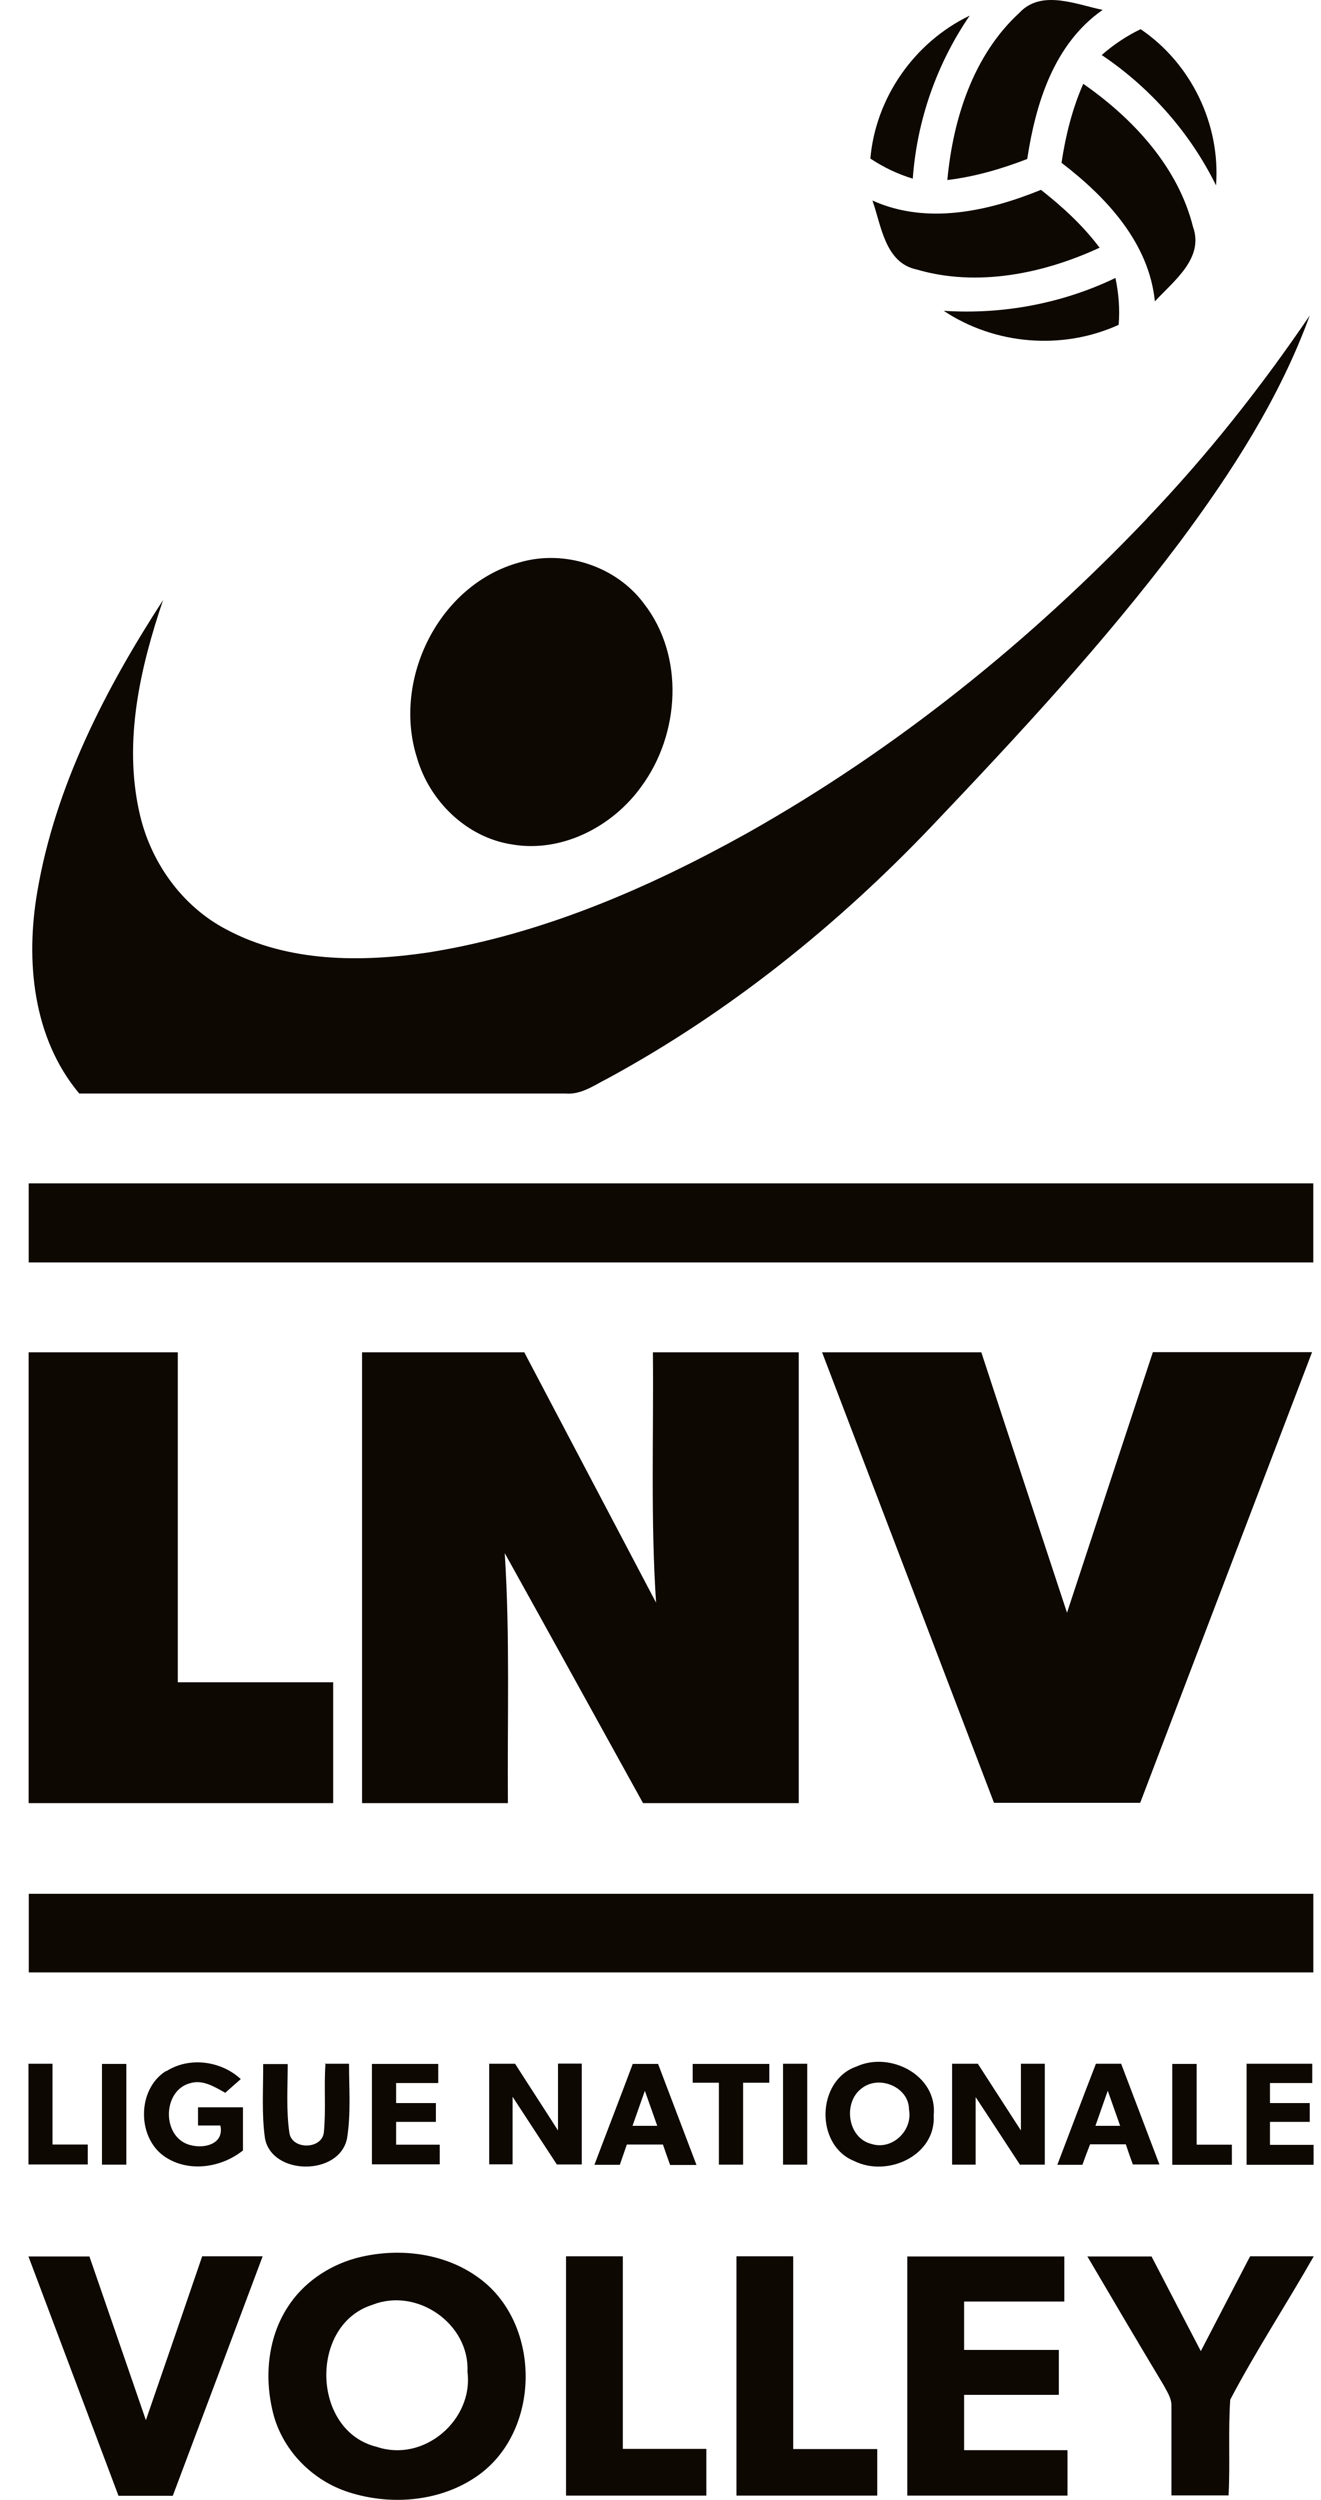 <?xml version="1.0" encoding="UTF-8"?><svg width="37" height="70" viewBox="0 0 37 70" fill="none" xmlns="http://www.w3.org/2000/svg">
<path d="M28.554 0.357C29.169 -0.302 30.137 0.124 30.884 0.277C29.519 1.23 29.008 2.896 28.772 4.452C28.049 4.731 27.303 4.949 26.534 5.041C26.692 3.341 27.255 1.548 28.554 0.357Z" fill="#0D0802"/>
<path d="M24.378 4.44C24.526 2.737 25.608 1.183 27.161 0.437C26.236 1.786 25.682 3.377 25.566 5.003C25.142 4.874 24.744 4.683 24.378 4.44Z" fill="#0D0802"/>
<path d="M30.858 1.541C31.186 1.253 31.551 1.008 31.947 0.817C33.372 1.781 34.189 3.493 34.06 5.192C33.339 3.726 32.223 2.457 30.858 1.541Z" fill="#0D0802"/>
<path d="M30.341 2.347C31.738 3.318 32.997 4.677 33.415 6.352C33.73 7.232 32.875 7.866 32.347 8.439C32.183 6.801 30.992 5.522 29.732 4.559C29.846 3.801 30.031 3.052 30.341 2.347Z" fill="#0D0802"/>
<path d="M24.436 5.615C25.957 6.302 27.677 5.918 29.156 5.316C29.764 5.793 30.335 6.318 30.799 6.936C29.227 7.664 27.374 8.044 25.677 7.547C24.787 7.361 24.686 6.32 24.436 5.615Z" fill="#0D0802"/>
<path d="M26.433 8.703C28.082 8.812 29.755 8.499 31.243 7.783C31.332 8.214 31.37 8.656 31.332 9.096C29.762 9.812 27.866 9.659 26.433 8.703Z" fill="#0D0802"/>
<path d="M0.804 33.136C12.797 33.136 24.79 33.136 36.784 33.136C36.784 33.873 36.784 34.611 36.784 35.35C24.79 35.35 12.797 35.35 0.804 35.35C0.804 34.611 0.804 33.873 0.804 33.136Z" fill="#0D0802"/>
<path d="M0.802 53.029C12.797 53.029 24.79 53.029 36.785 53.029C36.785 53.763 36.785 54.497 36.785 55.231C24.792 55.231 12.799 55.231 0.806 55.231C0.806 54.497 0.806 53.763 0.806 53.029H0.802Z" fill="#0D0802"/>
<path d="M32.132 14.508C33.812 12.751 35.323 10.841 36.685 8.834C35.843 11.146 34.495 13.232 33.031 15.197C30.93 17.991 28.543 20.562 26.134 23.096C23.476 25.894 20.421 28.354 17.01 30.204C16.64 30.389 16.275 30.661 15.835 30.62C11.297 30.62 6.758 30.62 2.219 30.62C0.914 29.061 0.713 26.897 1.045 24.969C1.546 22.018 2.949 19.299 4.568 16.802C3.927 18.693 3.459 20.737 3.899 22.726C4.194 24.104 5.078 25.371 6.351 26.032C8.068 26.948 10.113 26.948 11.994 26.671C15.166 26.166 18.151 24.876 20.931 23.327C25.095 20.983 28.852 17.958 32.132 14.513V14.508Z" fill="#0D0802"/>
<path d="M14.553 15.748C15.812 15.378 17.258 15.854 18.034 16.899C19.181 18.37 19.045 20.557 17.964 22.023C17.164 23.142 15.742 23.887 14.343 23.646C13.061 23.452 12.022 22.421 11.676 21.209C10.988 19.031 12.284 16.367 14.553 15.748Z" fill="#0D0802"/>
<path d="M0.802 37.866C2.196 37.866 3.586 37.866 4.98 37.866C4.98 40.946 4.98 44.026 4.98 47.106C6.431 47.106 7.881 47.106 9.332 47.106C9.332 48.234 9.332 49.363 9.332 50.491C6.487 50.491 3.647 50.491 0.802 50.491C0.802 46.283 0.802 42.075 0.802 37.866Z" fill="#0D0802"/>
<path d="M10.136 37.866C11.652 37.866 13.168 37.866 14.684 37.866C15.915 40.202 17.145 42.541 18.376 44.877C18.221 42.541 18.31 40.202 18.287 37.866C19.649 37.866 21.01 37.866 22.372 37.866C22.372 42.075 22.372 46.283 22.372 50.491C20.921 50.491 19.466 50.491 18.011 50.491C16.72 48.156 15.433 45.82 14.137 43.49C14.287 45.82 14.207 48.156 14.226 50.491C12.864 50.491 11.502 50.491 10.141 50.491C10.141 46.283 10.141 42.075 10.141 37.866H10.136Z" fill="#0D0802"/>
<path d="M23.022 37.866C24.51 37.866 25.998 37.866 27.486 37.866C28.281 40.299 29.086 42.727 29.886 45.159C30.686 42.727 31.486 40.294 32.291 37.862C33.774 37.862 35.262 37.862 36.75 37.862C35.145 42.07 33.536 46.273 31.936 50.482C30.569 50.482 29.208 50.482 27.841 50.482C26.237 46.273 24.627 42.07 23.022 37.857V37.866Z" fill="#0D0802"/>
<path d="M0.802 57.788C1.026 57.788 1.246 57.788 1.471 57.788C1.471 58.542 1.471 59.296 1.471 60.05C1.803 60.05 2.131 60.05 2.458 60.05C2.458 60.188 2.458 60.47 2.458 60.609C1.906 60.609 1.349 60.609 0.797 60.609C0.797 59.67 0.797 58.727 0.797 57.784L0.802 57.788Z" fill="#0D0802"/>
<path d="M2.856 57.793C3.08 57.793 3.31 57.793 3.539 57.793C3.539 58.732 3.539 59.675 3.539 60.614C3.31 60.614 3.08 60.614 2.856 60.614C2.856 59.675 2.856 58.732 2.856 57.793Z" fill="#0D0802"/>
<path d="M4.667 57.992C5.312 57.585 6.197 57.71 6.744 58.218C6.599 58.343 6.454 58.473 6.309 58.602C6.009 58.436 5.682 58.223 5.322 58.334C4.606 58.523 4.531 59.647 5.149 59.994C5.542 60.212 6.3 60.114 6.173 59.518C6.019 59.518 5.705 59.518 5.546 59.518C5.546 59.393 5.546 59.139 5.546 59.009C5.967 59.009 6.384 59.009 6.805 59.009C6.805 59.411 6.805 59.814 6.805 60.216C6.22 60.683 5.35 60.831 4.69 60.438C3.829 59.939 3.815 58.519 4.643 57.996L4.667 57.992Z" fill="#0D0802"/>
<path d="M9.084 57.788C9.313 57.788 9.547 57.788 9.776 57.788C9.776 58.482 9.832 59.19 9.72 59.879C9.509 60.933 7.619 60.928 7.422 59.879C7.324 59.19 7.376 58.487 7.371 57.797C7.6 57.797 7.83 57.797 8.059 57.797C8.059 58.44 8.012 59.083 8.106 59.726C8.176 60.198 8.999 60.193 9.069 59.726C9.135 59.083 9.069 58.436 9.116 57.797L9.084 57.788Z" fill="#0D0802"/>
<path d="M10.417 57.793C11.035 57.793 11.652 57.793 12.275 57.793C12.275 57.922 12.275 58.195 12.275 58.329C11.882 58.329 11.489 58.329 11.095 58.329C11.095 58.514 11.095 58.699 11.095 58.889C11.47 58.889 11.839 58.889 12.209 58.889C12.209 59.018 12.209 59.282 12.209 59.416C11.839 59.416 11.465 59.416 11.095 59.416C11.095 59.629 11.095 59.842 11.095 60.054C11.502 60.054 11.91 60.054 12.317 60.054C12.317 60.239 12.317 60.424 12.317 60.605C11.68 60.605 11.049 60.605 10.417 60.605C10.417 59.666 10.417 58.722 10.417 57.784V57.793Z" fill="#0D0802"/>
<path d="M13.697 57.788C13.94 57.788 14.184 57.788 14.427 57.788C14.825 58.413 15.232 59.032 15.629 59.657C15.629 59.032 15.629 58.408 15.629 57.784C15.793 57.784 16.125 57.784 16.294 57.784C16.294 58.722 16.294 59.666 16.294 60.609C16.116 60.609 15.77 60.609 15.597 60.609C15.185 59.976 14.768 59.347 14.357 58.713C14.357 59.347 14.357 59.976 14.357 60.605C14.137 60.605 13.917 60.605 13.702 60.605C13.702 59.661 13.702 58.718 13.702 57.774L13.697 57.788Z" fill="#0D0802"/>
<path d="M17.721 57.793C17.955 57.793 18.194 57.793 18.432 57.793C18.792 58.736 19.148 59.68 19.508 60.623C19.26 60.623 19.017 60.623 18.769 60.623C18.699 60.429 18.633 60.239 18.568 60.05C18.231 60.05 17.894 60.05 17.557 60.05C17.492 60.239 17.426 60.429 17.361 60.618C17.122 60.618 16.883 60.618 16.649 60.618C17.005 59.675 17.37 58.736 17.721 57.797M18.062 58.547C17.945 58.87 17.833 59.199 17.716 59.527C17.945 59.527 18.179 59.527 18.409 59.527C18.292 59.199 18.179 58.87 18.062 58.547Z" fill="#0D0802"/>
<path d="M21.932 57.788C22.157 57.788 22.381 57.788 22.61 57.788C22.61 58.732 22.61 59.675 22.61 60.614C22.381 60.614 22.157 60.614 21.932 60.614C21.932 59.67 21.932 58.732 21.932 57.788Z" fill="#0D0802"/>
<path d="M23.986 57.867C24.941 57.428 26.265 58.121 26.152 59.236C26.218 60.355 24.861 60.979 23.925 60.512C22.826 60.073 22.863 58.26 23.986 57.867ZM24.14 58.473C23.602 58.866 23.733 59.874 24.416 60.036C25.001 60.216 25.572 59.647 25.46 59.069C25.46 58.445 24.632 58.093 24.14 58.473Z" fill="#0D0802"/>
<path d="M26.667 57.788C26.906 57.788 27.144 57.788 27.388 57.788C27.79 58.413 28.192 59.032 28.595 59.657C28.595 59.032 28.595 58.413 28.595 57.788C28.763 57.788 29.096 57.788 29.264 57.788C29.264 58.732 29.264 59.67 29.264 60.614C29.03 60.614 28.796 60.614 28.567 60.614C28.155 59.98 27.739 59.351 27.327 58.722C27.327 59.351 27.327 59.98 27.327 60.614C27.163 60.614 26.831 60.614 26.667 60.614C26.667 59.67 26.667 58.727 26.667 57.788Z" fill="#0D0802"/>
<path d="M30.696 57.788C30.93 57.788 31.164 57.788 31.402 57.788C31.758 58.727 32.118 59.666 32.474 60.609C32.226 60.609 31.978 60.609 31.73 60.609C31.66 60.42 31.594 60.23 31.533 60.045C31.196 60.045 30.864 60.045 30.532 60.045C30.457 60.235 30.387 60.424 30.317 60.618C30.083 60.618 29.849 60.618 29.615 60.618C29.975 59.675 30.331 58.727 30.696 57.788ZM31.028 58.542C30.911 58.87 30.799 59.199 30.682 59.527C30.911 59.527 31.14 59.527 31.374 59.527C31.257 59.199 31.145 58.87 31.028 58.547V58.542Z" fill="#0D0802"/>
<path d="M34.897 57.788C35.52 57.788 36.137 57.788 36.755 57.788C36.755 57.969 36.755 58.149 36.755 58.329C36.362 58.329 35.964 58.329 35.571 58.329C35.571 58.468 35.571 58.75 35.571 58.889C35.941 58.889 36.31 58.889 36.685 58.889C36.685 59.023 36.685 59.287 36.685 59.416C36.31 59.416 35.941 59.416 35.571 59.416C35.571 59.629 35.571 59.842 35.571 60.059C35.978 60.059 36.385 60.059 36.792 60.059C36.792 60.244 36.792 60.429 36.792 60.618C36.165 60.618 35.543 60.618 34.916 60.618C34.916 59.675 34.916 58.732 34.916 57.793L34.897 57.788Z" fill="#0D0802"/>
<path d="M19.401 57.793C20.116 57.793 20.832 57.793 21.548 57.793C21.548 57.922 21.548 58.191 21.548 58.32C21.305 58.32 21.057 58.32 20.814 58.32C20.814 59.083 20.814 59.846 20.814 60.614C20.589 60.614 20.36 60.614 20.135 60.614C20.135 59.846 20.135 59.083 20.135 58.32C19.887 58.32 19.644 58.32 19.401 58.32C19.401 58.186 19.401 57.922 19.401 57.793Z" fill="#0D0802"/>
<path d="M32.834 57.793C33.059 57.793 33.288 57.793 33.517 57.793C33.517 58.547 33.517 59.3 33.517 60.054C33.845 60.054 34.172 60.054 34.504 60.054C34.504 60.198 34.504 60.48 34.504 60.618C33.947 60.618 33.391 60.618 32.834 60.618C32.834 59.675 32.834 58.736 32.834 57.797V57.793Z" fill="#0D0802"/>
<path d="M0.797 63.185C1.368 63.185 1.934 63.185 2.505 63.185C3.034 64.711 3.558 66.242 4.086 67.768C4.615 66.242 5.139 64.711 5.663 63.18C6.229 63.18 6.791 63.18 7.357 63.18C6.519 65.414 5.682 67.652 4.84 69.886C4.33 69.886 3.824 69.886 3.319 69.886C2.477 67.652 1.639 65.419 0.797 63.185Z" fill="#0D0802"/>
<path d="M9.94 63.24C11.086 62.926 12.396 63.06 13.374 63.758C15.148 65.002 15.175 67.99 13.44 69.28C12.401 70.048 10.974 70.177 9.762 69.784C8.765 69.465 7.951 68.646 7.67 67.648C7.394 66.639 7.479 65.493 8.059 64.6C8.485 63.934 9.177 63.458 9.94 63.24ZM10.426 64.54C8.653 65.104 8.728 68.078 10.557 68.517C11.882 68.961 13.267 67.754 13.093 66.413C13.159 65.076 11.685 64.04 10.426 64.54Z" fill="#0D0802"/>
<path d="M15.854 63.18C16.383 63.18 16.911 63.18 17.445 63.18C17.445 64.979 17.445 66.778 17.445 68.572C18.226 68.572 19.003 68.572 19.784 68.572C19.784 69.007 19.784 69.442 19.784 69.881C18.474 69.881 17.164 69.881 15.854 69.881C15.854 67.647 15.854 65.414 15.854 63.18Z" fill="#0D0802"/>
<path d="M20.631 63.18C21.16 63.18 21.689 63.18 22.217 63.18C22.217 64.979 22.217 66.778 22.217 68.577C23.003 68.577 23.785 68.577 24.571 68.577C24.571 69.012 24.571 69.446 24.571 69.881C23.256 69.881 21.941 69.881 20.627 69.881C20.627 67.647 20.627 65.414 20.627 63.18H20.631Z" fill="#0D0802"/>
<path d="M25.418 63.185C26.882 63.185 28.347 63.185 29.811 63.185C29.811 63.606 29.811 64.027 29.811 64.447C28.876 64.447 27.94 64.447 27.004 64.447C27.004 64.901 27.004 65.349 27.004 65.802C27.888 65.802 28.773 65.802 29.657 65.802C29.657 66.223 29.657 66.639 29.657 67.06C28.768 67.06 27.884 67.06 27.004 67.06C27.004 67.574 27.004 68.091 27.004 68.609C27.968 68.609 28.932 68.609 29.9 68.609C29.9 69.03 29.9 69.456 29.9 69.881C28.403 69.881 26.91 69.881 25.413 69.881C25.413 67.647 25.413 65.414 25.413 63.18L25.418 63.185Z" fill="#0D0802"/>
<path d="M30.466 63.185C31.065 63.185 31.66 63.185 32.254 63.185C32.712 64.068 33.171 64.951 33.634 65.835C34.097 64.947 34.551 64.064 35.014 63.18C35.609 63.18 36.203 63.18 36.797 63.18C36.03 64.526 35.178 65.826 34.458 67.194C34.397 68.087 34.458 68.984 34.411 69.876C33.877 69.876 33.344 69.876 32.811 69.876C32.811 69.035 32.811 68.193 32.811 67.356C32.811 67.139 32.68 66.959 32.586 66.778C31.865 65.58 31.159 64.378 30.452 63.176L30.466 63.185Z" fill="#0D0802"/>
</svg>
